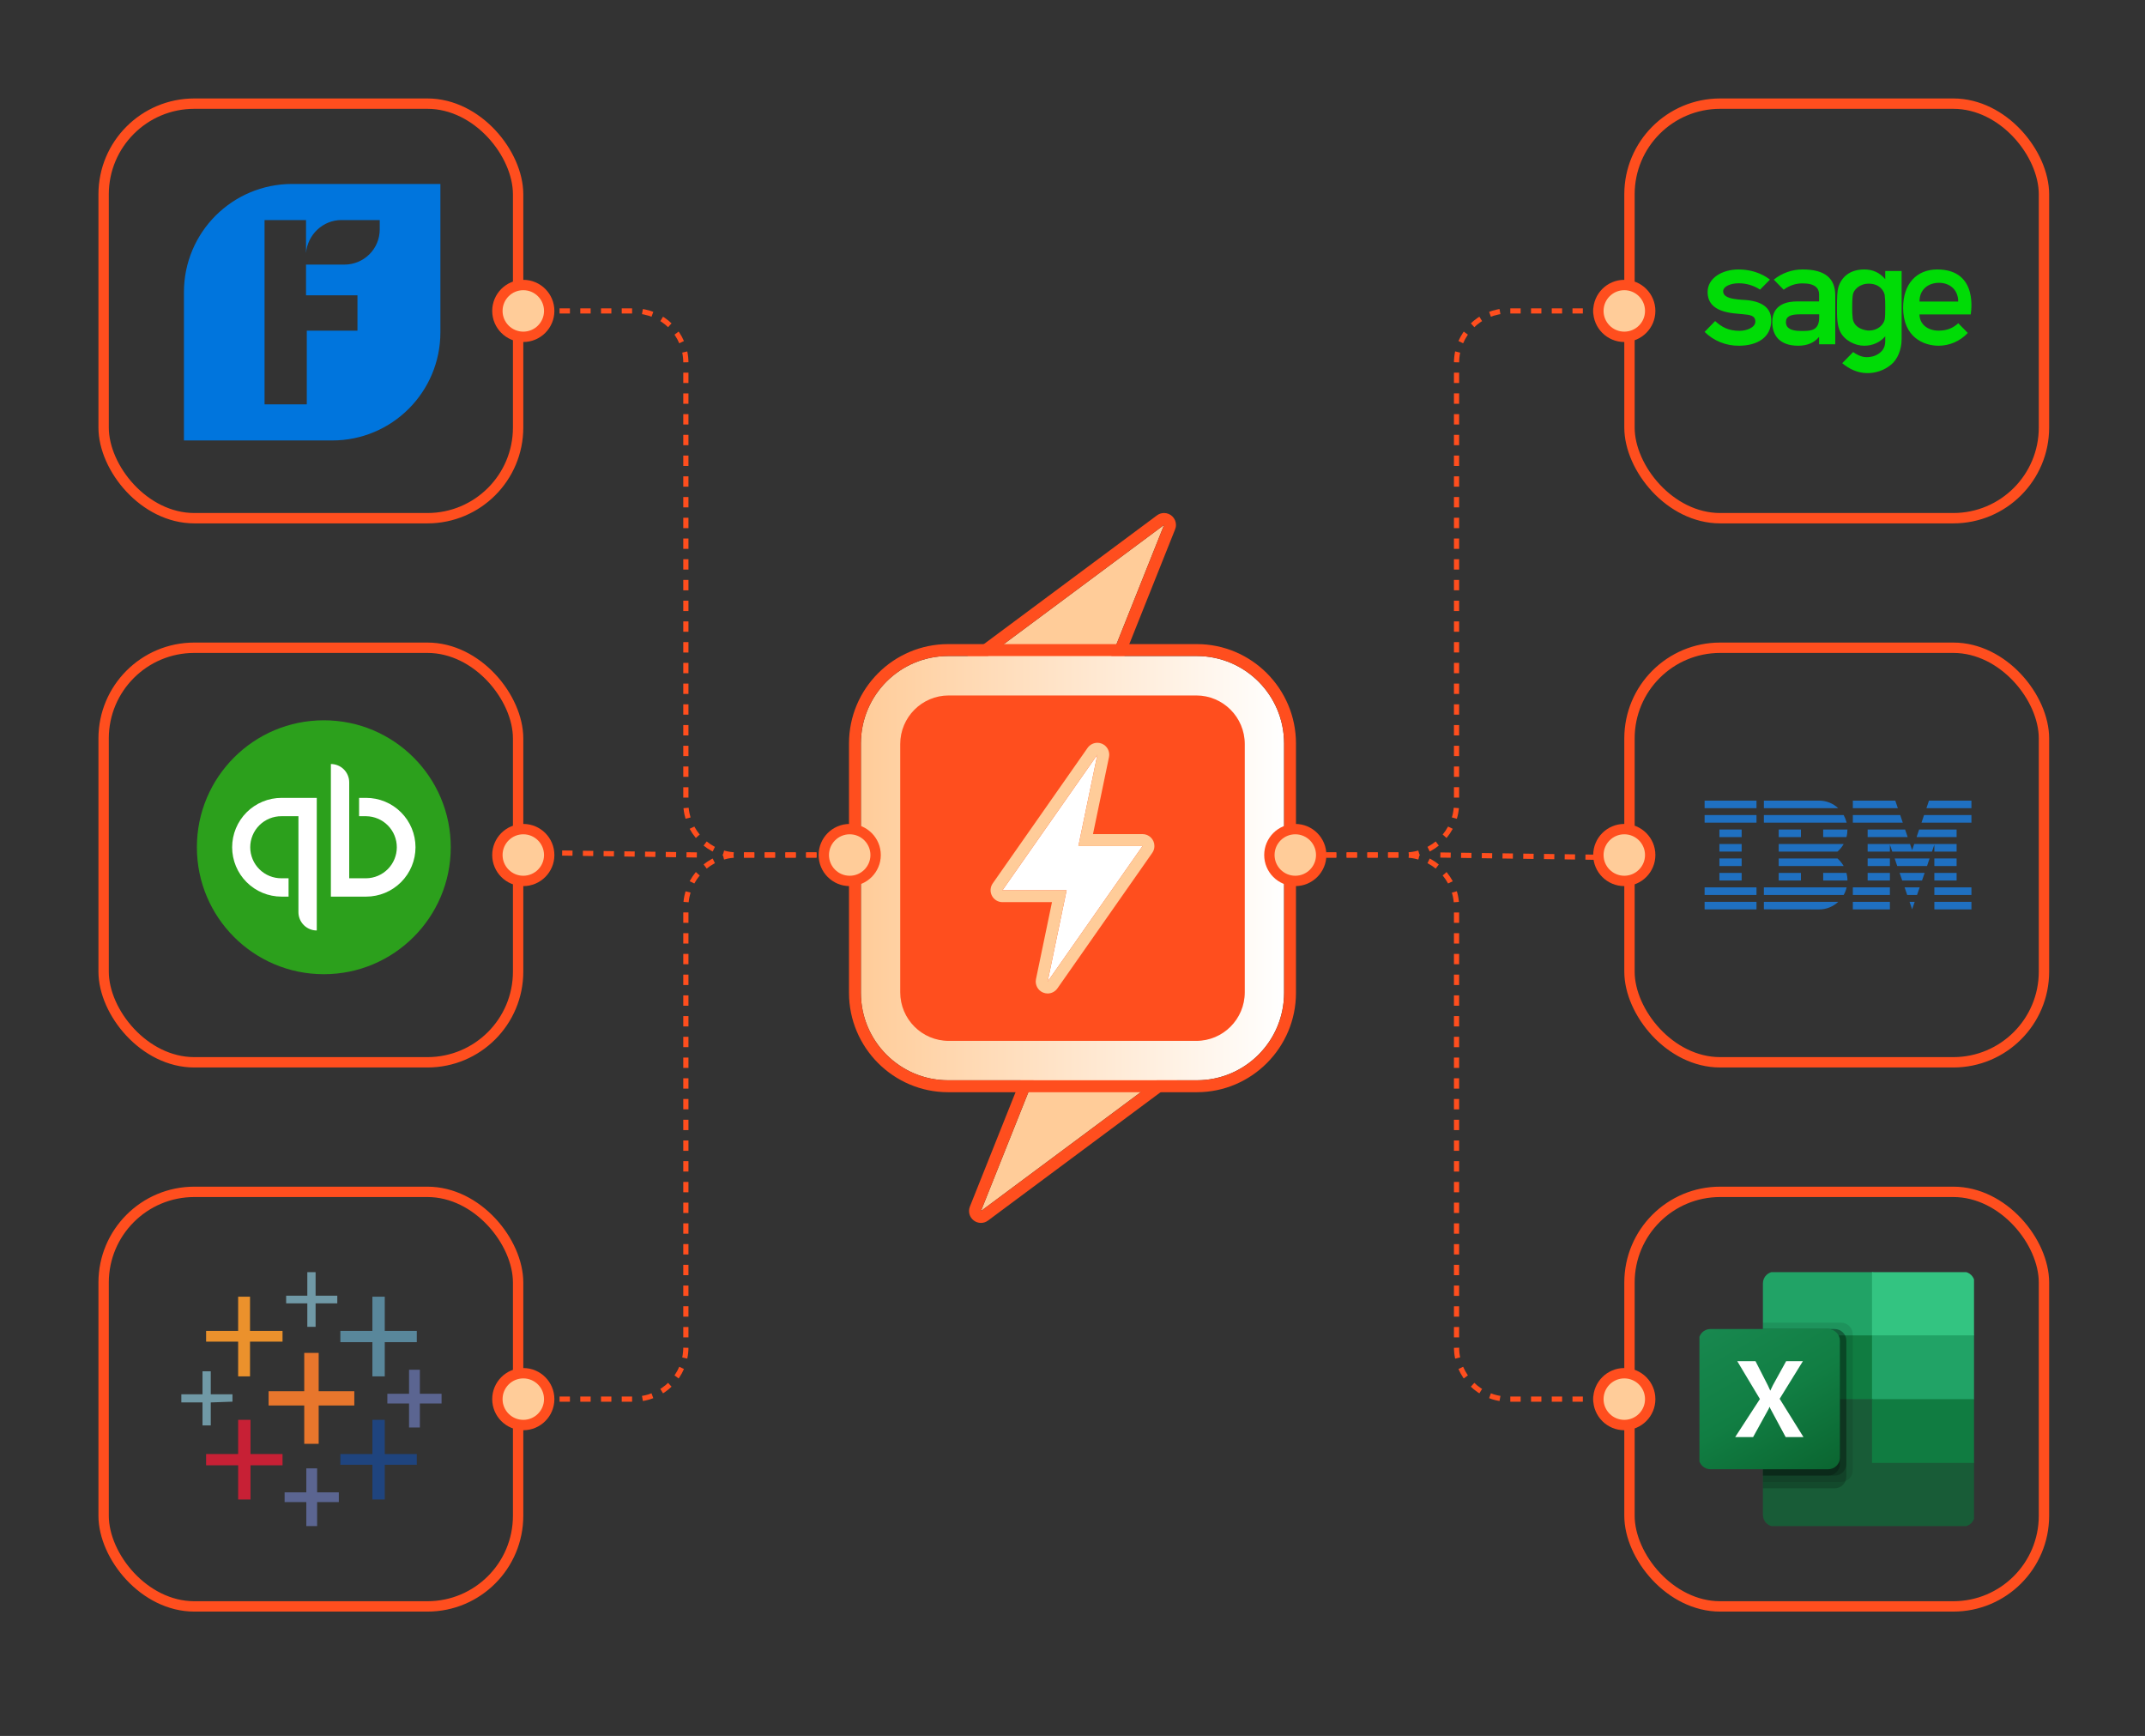 <svg xmlns="http://www.w3.org/2000/svg" width="828" height="670" viewBox="0 0 828 670" fill="none"><rect x="0" y="0" width="828" height="670" fill="#333333" stroke="none"/><path d="M201 329L271 330" stroke="#FF4E1E" stroke-width="2" stroke-dasharray="4 4"></path><path d="M556 330L626 331" stroke="#FF4E1E" stroke-width="2" stroke-dasharray="4 4"></path><path d="M200 120H244.755C255.801 120 264.755 128.954 264.755 140V310C264.755 321.046 273.709 330 284.755 330H327" stroke="#FF4E1E" stroke-width="2" stroke-dasharray="4 4"></path><path d="M627 120H582.245C571.199 120 562.245 128.954 562.245 140V310C562.245 321.046 553.291 330 542.245 330H500" stroke="#FF4E1E" stroke-width="2" stroke-dasharray="4 4"></path><path d="M200 540H244.755C255.801 540 264.755 531.046 264.755 520V350C264.755 338.954 273.709 330 284.755 330H327" stroke="#FF4E1E" stroke-width="2" stroke-dasharray="4 4"></path><path d="M627 540H582.245C571.199 540 562.245 531.046 562.245 520V350C562.245 338.954 553.291 330 542.245 330H500" stroke="#FF4E1E" stroke-width="2" stroke-dasharray="4 4"></path><rect x="40" y="40" width="160" height="160" rx="35" stroke="#FF4E1E" stroke-width="4"></rect><rect x="40" y="250" width="160" height="160" rx="35" stroke="#FF4E1E" stroke-width="4"></rect><rect x="40" y="460" width="160" height="160" rx="35" stroke="#FF4E1E" stroke-width="4"></rect><rect x="629" y="40" width="160" height="160" rx="35" stroke="#FF4E1E" stroke-width="4"></rect><rect x="629" y="250" width="160" height="160" rx="35" stroke="#FF4E1E" stroke-width="4"></rect><rect x="629" y="460" width="160" height="160" rx="35" stroke="#FF4E1E" stroke-width="4"></rect><path d="M419.808 276.609L449.351 202.602L349.818 276.609H419.808Z" fill="#FFCC99"></path><path d="M449.351 202.602L419.808 276.609H349.83L449.351 202.602ZM449.351 198C448.306 198 447.342 198.345 446.573 198.932L347.087 272.905C345.491 274.09 344.837 276.161 345.468 278.048C346.088 279.934 347.844 281.211 349.83 281.211H419.808C421.69 281.211 423.377 280.061 424.066 278.324L453.54 204.477C453.793 203.902 453.942 203.269 453.942 202.602C453.942 200.059 451.887 198 449.351 198Z" fill="#FF4E1E"></path><path d="M408.203 393.391L378.66 467.398L478.181 393.391H408.203Z" fill="#FFCC99"></path><path d="M478.183 393.391L378.662 467.398L408.205 393.391H478.183ZM478.183 388.789H408.193C406.311 388.789 404.624 389.939 403.935 391.676L374.392 465.684C373.634 467.594 374.22 469.78 375.85 471.034C376.676 471.666 377.663 471.989 378.65 471.989C379.637 471.989 380.567 471.689 381.382 471.08L480.834 397.13C482.005 396.29 482.762 394.921 482.762 393.379C482.762 390.837 480.708 388.777 478.171 388.777L478.183 388.789Z" fill="#FF4E1E"></path><path d="M462.01 253.198H365.989C347.396 253.198 332.314 268.315 332.314 286.952V383.186C332.314 401.835 347.396 416.94 365.989 416.94H461.998C480.592 416.94 495.673 401.823 495.673 383.186V286.952C495.673 268.304 480.592 253.198 461.998 253.198H462.01Z" fill="url(#paint0_linear_651_423)"></path><path d="M462.011 253.198C480.604 253.198 495.686 268.315 495.686 286.952V383.187C495.686 401.835 480.604 416.94 462.011 416.94H365.99C347.397 416.94 332.316 401.824 332.316 383.187V286.952C332.316 268.315 347.397 253.198 365.99 253.198H461.999M461.999 248.597H365.99C344.895 248.597 327.725 265.807 327.725 286.952V383.187C327.725 404.332 344.895 421.542 365.99 421.542H461.999C483.095 421.542 500.265 404.332 500.265 383.187V286.952C500.265 265.807 483.095 248.597 461.999 248.597Z" fill="#FF4E1E"></path><path d="M461.781 268.418H366.22C355.879 268.418 347.5 276.816 347.5 287.182V382.967C347.5 393.333 355.879 401.731 366.22 401.731H461.781C472.122 401.731 480.501 393.333 480.501 382.967V287.182C480.501 276.816 472.122 268.418 461.781 268.418Z" fill="#FF4E1E"></path><path d="M441.03 326.539H416.273L423.595 291.289L386.971 343.611H411.728L404.405 378.849L441.03 326.539Z" fill="white"></path><path d="M423.596 291.289L416.273 326.538H441.03L404.405 378.849L411.728 343.599H386.971L423.596 291.289ZM423.596 286.687C422.138 286.687 420.715 287.389 419.831 288.643L383.207 340.953C382.22 342.357 382.105 344.198 382.897 345.716C383.689 347.235 385.261 348.19 386.971 348.19H406.081L399.906 377.894C399.459 380.034 400.572 382.185 402.581 383.06C403.166 383.313 403.786 383.439 404.405 383.439C405.863 383.439 407.286 382.737 408.17 381.483L444.714 329.277C445.288 328.506 445.621 327.562 445.621 326.527C445.621 323.985 443.567 321.925 441.03 321.925H421.909L428.083 292.221C428.531 290.081 427.418 287.93 425.409 287.055C424.824 286.802 424.204 286.676 423.584 286.676L423.596 286.687Z" fill="#FFCC99"></path><circle cx="328" cy="330" r="10" fill="#FFCC99" stroke="#FF4E1E" stroke-width="4"></circle><circle cx="500" cy="330" r="10" fill="#FFCC99" stroke="#FF4E1E" stroke-width="4"></circle><circle cx="202" cy="330" r="10" fill="#FFCC99" stroke="#FF4E1E" stroke-width="4"></circle><circle cx="202" cy="120" r="10" fill="#FFCC99" stroke="#FF4E1E" stroke-width="4"></circle><circle cx="202" cy="540" r="10" fill="#FFCC99" stroke="#FF4E1E" stroke-width="4"></circle><circle cx="627" cy="330" r="10" fill="#FFCC99" stroke="#FF4E1E" stroke-width="4"></circle><circle cx="627" cy="120" r="10" fill="#FFCC99" stroke="#FF4E1E" stroke-width="4"></circle><circle cx="627" cy="540" r="10" fill="#FFCC99" stroke="#FF4E1E" stroke-width="4"></circle><g clip-path="url(#clip0_651_423)"><path d="M722.625 537.54L680.51 530.16V584.693C680.51 587.183 682.543 589.202 685.051 589.202H757.723C760.231 589.202 762.264 587.183 762.264 584.693V564.601L722.625 537.54Z" fill="#185C37"></path><path d="M722.625 490.798H685.051C682.543 490.798 680.51 492.817 680.51 495.307V515.399L722.625 540L744.922 547.38L762.264 540V515.399L722.625 490.798Z" fill="#21A366"></path><path d="M680.51 515.399H722.625V540H680.51V515.399Z" fill="#107C41"></path><path opacity="0.1" d="M710.652 510.479H680.51V571.982H710.652C713.157 571.973 715.185 569.959 715.193 567.472V514.989C715.185 512.502 713.157 510.488 710.652 510.479Z" fill="black"></path><path opacity="0.2" d="M708.175 512.939H680.51V574.442H708.175C710.679 574.433 712.708 572.419 712.716 569.932V517.449C712.708 514.962 710.679 512.948 708.175 512.939Z" fill="black"></path><path opacity="0.2" d="M708.175 512.939H680.51V569.521H708.175C710.679 569.513 712.708 567.499 712.716 565.012V517.449C712.708 514.962 710.679 512.948 708.175 512.939Z" fill="black"></path><path opacity="0.2" d="M705.697 512.939H680.51V569.521H705.697C708.202 569.513 710.23 567.499 710.239 565.012V517.449C710.23 514.962 708.202 512.948 705.697 512.939Z" fill="black"></path><path d="M660.277 512.939H705.698C708.206 512.939 710.239 514.958 710.239 517.449V562.552C710.239 565.042 708.206 567.061 705.698 567.061H660.277C657.769 567.061 655.736 565.042 655.736 562.552V517.449C655.736 514.958 657.769 512.939 660.277 512.939Z" fill="url(#paint1_linear_651_423)"></path><path d="M669.799 554.657L679.352 539.958L670.599 525.34H677.64L682.416 534.688C682.857 535.576 683.159 536.236 683.323 536.671H683.385C683.694 535.973 684.024 535.285 684.376 534.607L689.482 525.345H695.945L686.97 539.877L696.173 554.657H689.296L683.779 544.396C683.519 543.959 683.298 543.501 683.12 543.025H683.038C682.876 543.491 682.662 543.937 682.399 544.354L676.718 554.657H669.799Z" fill="white"></path><path d="M757.724 490.798H722.627V515.399H762.265V495.307C762.265 492.817 760.232 490.798 757.724 490.798Z" fill="#33C481"></path><path d="M722.627 540H762.265V564.601H722.627V540Z" fill="#107C41"></path></g><g clip-path="url(#clip1_651_423)"><path d="M125 376C152.062 376 174 354.062 174 327C174 299.938 152.062 278 125 278C97.938 278 76 299.938 76 327C76 354.062 97.938 376 125 376Z" fill="#2CA01C"></path><path d="M89.612 327C89.612 332.054 91.62 336.9 95.193 340.474C98.767 344.048 103.614 346.055 108.668 346.055H111.39V338.977H108.668C107.087 338.99 105.519 338.689 104.055 338.093C102.59 337.497 101.258 336.617 100.136 335.503C99.014 334.39 98.123 333.065 97.515 331.605C96.907 330.146 96.594 328.58 96.594 326.999C96.594 325.418 96.907 323.853 97.515 322.393C98.123 320.934 99.014 319.609 100.136 318.496C101.258 317.382 102.59 316.502 104.055 315.906C105.519 315.309 107.087 315.009 108.668 315.022H115.201V352.044C115.201 353.921 115.947 355.721 117.274 357.048C118.601 358.375 120.401 359.121 122.278 359.122V307.944H108.668C106.165 307.944 103.687 308.437 101.375 309.394C99.063 310.352 96.962 311.756 95.193 313.525C93.423 315.295 92.02 317.395 91.062 319.707C90.104 322.019 89.612 324.497 89.612 327ZM141.334 307.944H138.612V315.022H141.334C144.487 315.058 147.499 316.336 149.716 318.578C151.933 320.82 153.177 323.846 153.177 327C153.177 330.153 151.933 333.179 149.716 335.422C147.499 337.664 144.487 338.942 141.334 338.977H134.801V301.956C134.801 301.027 134.618 300.106 134.262 299.247C133.907 298.389 133.385 297.608 132.728 296.951C132.071 296.294 131.291 295.772 130.432 295.417C129.573 295.061 128.653 294.878 127.723 294.878V346.056H141.334C146.388 346.056 151.235 344.048 154.808 340.475C158.382 336.901 160.39 332.054 160.39 327C160.39 321.947 158.382 317.1 154.808 313.526C151.235 309.952 146.388 307.944 141.334 307.944Z" fill="white"></path></g><g clip-path="url(#clip2_651_423)"><path d="M658 348.076H678.027V350.989H658V348.076Z" fill="#1F70C1"></path><path d="M658 342.486H678.027V345.411H658V342.486Z" fill="#1F70C1"></path><path d="M663.713 336.906H672.303V339.83H663.713V336.906Z" fill="#1F70C1"></path><path d="M663.713 331.328H672.303V334.252H663.713V331.328Z" fill="#1F70C1"></path><path d="M663.713 325.748H672.303V328.672H663.713V325.748Z" fill="#1F70C1"></path><path d="M663.713 320.158H672.303V323.082H663.713V320.158Z" fill="#1F70C1"></path><path d="M678.027 314.58H658V317.504H678.027V314.58Z" fill="#1F70C1"></path><path d="M678.027 309H658V311.924H678.027V309Z" fill="#1F70C1"></path><path d="M680.883 345.411H711.683C712.203 344.508 712.591 343.522 712.826 342.486H680.883V345.411Z" fill="#1F70C1"></path><path d="M709.286 331.328H686.607V334.252H711.683C711.03 333.132 710.224 332.147 709.286 331.328Z" fill="#1F70C1"></path><path d="M686.605 325.748V328.672H709.284C710.244 327.854 711.049 326.868 711.681 325.748H686.605Z" fill="#1F70C1"></path><path d="M711.683 314.58H680.883V317.504H712.826C712.56 316.468 712.172 315.483 711.683 314.58Z" fill="#1F70C1"></path><path d="M702.215 309H680.883V311.924H709.571C707.654 310.12 705.051 309 702.217 309H702.215Z" fill="#1F70C1"></path><path d="M695.186 320.158H686.605V323.082H695.186V320.158Z" fill="#1F70C1"></path><path d="M703.775 323.082H712.752C713.007 322.148 713.14 321.163 713.14 320.158H703.773V323.082H703.775Z" fill="#1F70C1"></path><path d="M686.605 336.906H695.186V339.83H686.605V336.906Z" fill="#1F70C1"></path><path d="M703.775 336.906V339.83H713.142C713.142 338.824 713.009 337.839 712.754 336.906H703.777H703.775Z" fill="#1F70C1"></path><path d="M680.883 350.969L702.215 351C705.072 351 707.652 349.88 709.581 348.076H680.883V350.969Z" fill="#1F70C1"></path><path d="M715.223 348.076H729.525V350.989H715.223V348.076Z" fill="#1F70C1"></path><path d="M715.223 342.486H729.525V345.411H715.223V342.486Z" fill="#1F70C1"></path><path d="M720.936 336.906H729.525V339.83H720.936V336.906Z" fill="#1F70C1"></path><path d="M720.936 331.328H729.525V334.252H720.936V331.328Z" fill="#1F70C1"></path><path d="M733.504 314.58H715.223V317.504H734.495L733.504 314.58Z" fill="#1F70C1"></path><path d="M731.606 309H715.223V311.924H732.597L731.606 309Z" fill="#1F70C1"></path><path d="M746.686 348.076H761V350.989H746.686V348.076Z" fill="#1F70C1"></path><path d="M746.686 342.486H761V345.411H746.686V342.486Z" fill="#1F70C1"></path><path d="M746.686 336.906H755.275V339.83H746.686V336.906Z" fill="#1F70C1"></path><path d="M746.686 331.328H755.275V334.252H746.686V331.328Z" fill="#1F70C1"></path><path d="M746.686 328.672H755.275V325.748H746.686H738.911L738.105 328.112L737.3 325.748H729.525H720.936V328.672H729.525V325.987L730.435 328.672H745.778L746.686 325.987V328.672Z" fill="#1F70C1"></path><path d="M755.275 320.158H740.809L739.82 323.082H755.275V320.158Z" fill="#1F70C1"></path><path d="M744.613 309L743.625 311.924H760.999V309H744.613Z" fill="#1F70C1"></path><path d="M738.106 350.969L739.096 348.076H737.117L738.106 350.969Z" fill="#1F70C1"></path><path d="M736.207 345.411H740.003L741.022 342.486H735.197L736.207 345.411Z" fill="#1F70C1"></path><path d="M734.281 339.83H741.933L742.942 336.906H733.27L734.281 339.83Z" fill="#1F70C1"></path><path d="M732.362 334.252H743.859L744.84 331.328H731.373L732.362 334.252Z" fill="#1F70C1"></path><path d="M720.936 323.082H736.392L735.402 320.158H720.936V323.082Z" fill="#1F70C1"></path><path d="M741.729 317.504H761.001V314.58H742.707L741.729 317.504Z" fill="#1F70C1"></path></g><g clip-path="url(#clip3_651_423)"><path d="M747.786 104C739.827 104 734.631 109.562 734.631 118.753C734.631 130.171 742.588 133.433 748.292 133.433C752.58 133.433 756.649 131.654 759.593 128.503L755.923 124.759C753.96 126.538 751.708 127.613 748.365 127.613C743.932 127.613 740.952 124.982 740.952 121.349H760.719C760.682 121.313 764.136 104.002 747.784 104.002M740.953 116.383C740.953 111.489 744.587 109.153 748.475 109.153C752.363 109.153 755.888 111.563 755.888 116.383H740.953ZM675.006 115.901C672.461 115.567 665.159 115.863 665.159 112.453C665.159 110.451 668.246 109.34 671.045 109.34C674.006 109.298 676.913 110.149 679.402 111.786L683.217 107.93C682.091 107.004 677.913 104.002 671.046 104.002C664.795 104 659.163 107.335 659.163 112.673C659.163 120.866 668.864 120.866 672.896 121.275C675.368 121.533 677.585 121.681 677.585 124.127C677.585 126.425 674.169 127.686 671.517 127.686C667.193 127.686 664.612 126.241 662.069 123.906L658 128.096C661.524 131.581 666.285 133.471 671.189 133.434C678.457 133.434 683.726 130.171 683.726 123.61C683.726 119.273 680.856 116.678 675.006 115.901ZM695.862 104C691.813 103.975 687.878 105.362 684.707 107.93L688.522 111.822C690.648 110.199 693.242 109.338 695.898 109.376C700.731 109.376 702.184 111.34 702.184 113.565V116.343H693.573C690.374 116.343 684.124 117.159 684.124 124.314C684.124 129.577 687.069 133.431 694.118 133.431C697.642 133.431 700.331 132.283 702.184 130.021V132.877H708.433V114.009C708.433 107.41 704.473 104 695.862 104ZM702.221 122.572C702.221 128.022 698.406 127.725 695.026 127.725C691.646 127.725 689.394 126.798 689.394 124.351C689.394 122.09 691.174 121.311 694.88 121.311H702.221V122.572ZM727.728 104.594V107.745C725.583 105.261 723.04 104 719.589 104C713.666 104 710.614 107.373 709.597 111.005C709.197 112.341 709.089 114.897 709.089 118.679C709.089 122.237 709.124 125.499 710.323 127.983C712.032 131.467 716.136 133.433 719.589 133.433C722.931 133.433 725.766 132.098 727.728 129.8V131.579C727.728 133.654 727.038 135.026 725.729 136.1C724.422 137.176 722.786 137.843 720.497 137.843C718.426 137.843 716.463 136.694 715.337 135.879L711.122 140.179C713.847 142.44 717.083 143.96 720.606 143.997C723.985 144.071 727.292 142.96 729.945 140.771C732.451 138.769 734.051 134.952 734.051 130.949V104.594H727.728ZM727.728 118.68C727.728 120.867 727.691 122.498 727.509 123.351C727.11 125.167 725.075 127.577 721.37 127.577C720.424 127.577 715.701 127.02 715.156 122.831C715.005 121.453 714.944 120.066 714.975 118.68C714.975 115.419 715.119 114.379 715.264 113.565C715.591 111.934 717.699 109.488 721.369 109.488C725.839 109.488 727.292 112.601 727.51 113.824C727.691 115.419 727.764 117.049 727.728 118.68Z" fill="#00DC06"></path></g><path d="M118.629 495.53V500.079H110.459V503.037H118.629V512.098H121.823V503.037H130.197V500.079H121.823V491H118.629V495.53Z" fill="#7099A6"></path><path d="M91.927 507.069V513.67H79.561V517.812H91.927V531.217H96.513V517.812H109.066V513.67H96.513V500.468H91.927V507.069Z" fill="#EB912C"></path><path d="M143.751 507.069V513.67H131.385V518.015H143.751V531.217H148.523V518.015H160.89V513.67H148.523V500.468H143.751V507.069Z" fill="#59879B"></path><path d="M117.441 529.552V536.949H103.682V542.459H117.441V557.251H123.011V542.459H136.77V536.949H123.011V522.156H117.441V529.552Z" fill="#E8762C"></path><path d="M157.898 533.288V537.929H149.523V541.682H157.898V550.946H162.076V541.682H170.45V537.929H162.076V528.665H157.898V533.288Z" fill="#5B6591"></path><path d="M78.17 533.695V538.132H70V541.276H78.17V550.151H81.364V541.276L89.738 540.98V538.132H81.364V529.257H78.17V533.695Z" fill="#7099A6"></path><path d="M91.927 554.588V561.19H79.561V565.535H91.927V578.737H96.699V565.535H109.066V561.19H96.699V547.987H91.927V554.588Z" fill="#C72035"></path><path d="M143.751 554.588V561.19H131.385V565.331H143.751V578.737H148.523V565.331H160.89V561.19H148.523V547.987H143.751V554.588Z" fill="#1F447E"></path><path d="M118.238 571.36V575.982H109.863V579.736H118.238V589H122.415V579.736H130.79V575.982H122.415V566.719H118.238V571.36Z" fill="#5B6591"></path><path d="M112.793 71C89.674 71 71 89.674 71 112.793V170H128.207C151.326 170 170 151.326 170 128.207V71H112.793ZM146.584 88.488C146.584 96.195 140.359 102.123 132.949 102.123H118.129V113.979H137.988V127.614H118.425V156.069H102.123V84.931H118.129V97.677C118.722 90.563 124.65 84.931 131.763 84.931H146.584V88.488Z" fill="#0075DD"></path><defs><linearGradient id="paint0_linear_651_423" x1="332" y1="338.5" x2="496" y2="338.5" gradientUnits="userSpaceOnUse"><stop stop-color="#FFCC99"></stop><stop offset="1" stop-color="white"></stop></linearGradient><linearGradient id="paint1_linear_651_423" x1="665.205" y1="509.416" x2="700.398" y2="570.798" gradientUnits="userSpaceOnUse"><stop stop-color="#18884F"></stop><stop offset="0.5" stop-color="#117E43"></stop><stop offset="1" stop-color="#0B6631"></stop></linearGradient><clipPath id="clip0_651_423"><rect width="106" height="98" fill="white" transform="translate(656 491)"></rect></clipPath><clipPath id="clip1_651_423"><rect width="98" height="98" fill="white" transform="translate(76 278)"></rect></clipPath><clipPath id="clip2_651_423"><rect width="103" height="42" fill="white" transform="translate(658 309)"></rect></clipPath><clipPath id="clip3_651_423"><rect width="103" height="40" fill="white" transform="translate(658 104)"></rect></clipPath></defs></svg>